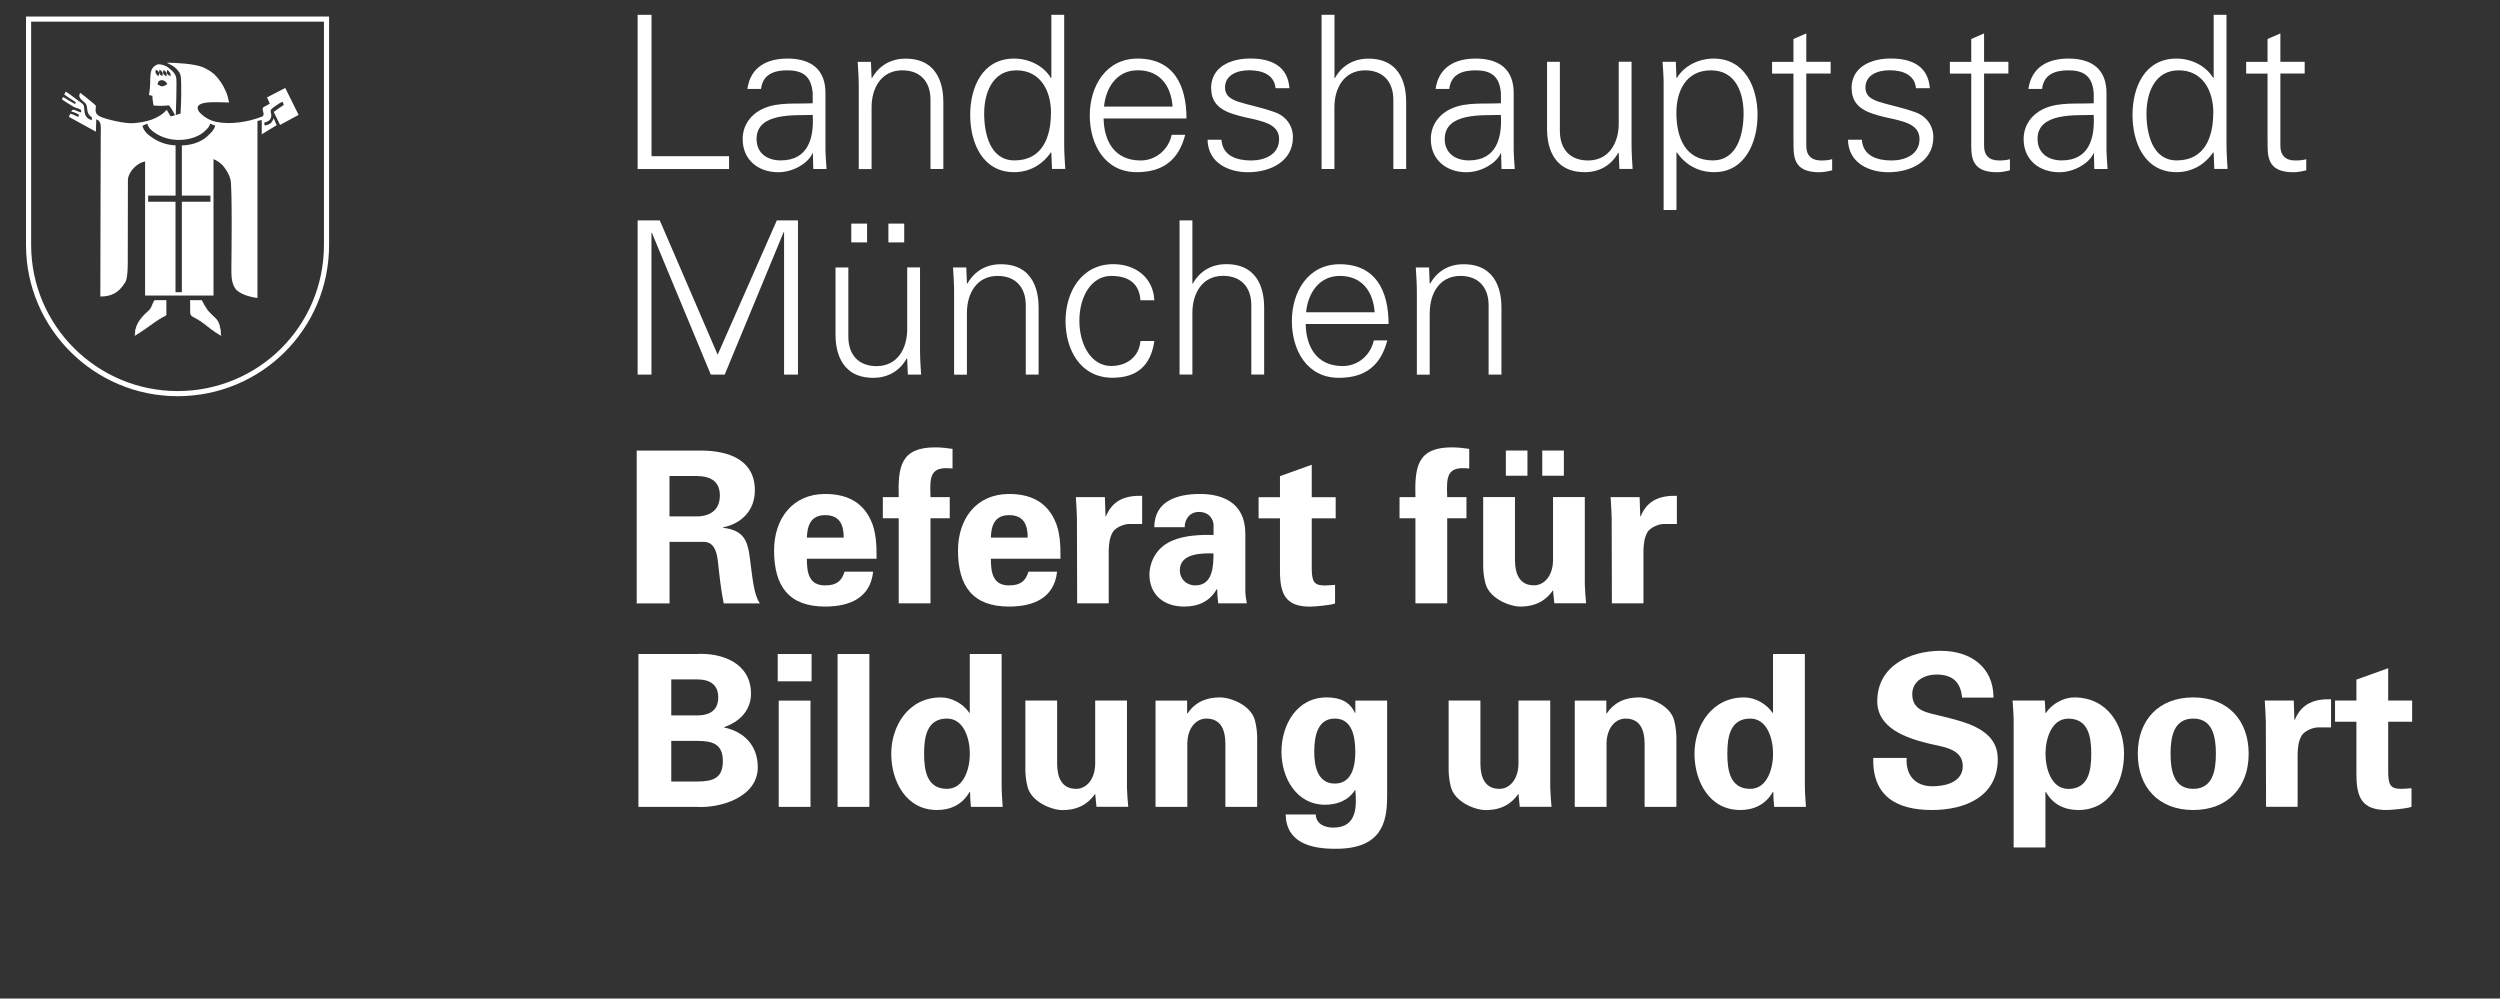 <?xml version="1.0" encoding="UTF-8"?>
<svg xmlns="http://www.w3.org/2000/svg" xmlns:xlink="http://www.w3.org/1999/xlink" id="a" viewBox="0 0 350.83 140.13">
  <rect x="0" y="0" width="350.83" height="140.13" fill="#333333" stroke="none"/>
  <defs>
    <style>.s{clip-path:url(#j);}.s,.t,.u,.v,.w,.x,.y,.z,.aa,.ab,.ac,.ad,.ae,.af,.ag,.ah,.ai,.aj,.ak,.al{fill:none;}.t{clip-path:url(#r);}.am,.an{fill:#fff;}.u{clip-path:url(#l);}.v{clip-path:url(#e);}.an{fill-rule:evenodd;}.w{clip-path:url(#p);}.x{clip-path:url(#i);}.y{clip-path:url(#c);}.z{clip-path:url(#b);}.aa{clip-path:url(#k);}.ab{clip-path:url(#f);}.ac{stroke-width:.09px;}.ac,.ag{stroke:#fff;stroke-miterlimit:3.86;}.ad{clip-path:url(#q);}.ae{clip-path:url(#d);}.af{clip-path:url(#n);}.ag{stroke-width:.72px;}.ai{clip-path:url(#h);}.aj{clip-path:url(#m);}.ak{clip-path:url(#o);}.al{clip-path:url(#g);}</style>
    <clipPath id="b">
      <rect class="ah" x="2.02" y="1.92" width="321.63" height="58.13"></rect>
    </clipPath>
    <clipPath id="c">
      <rect class="ah" x="2.02" y="1.92" width="321.63" height="58.13"></rect>
    </clipPath>
    <clipPath id="d">
      <rect class="ah" x="2.02" y="1.92" width="321.63" height="58.13"></rect>
    </clipPath>
    <clipPath id="e">
      <rect class="ah" x="2.02" y="1.92" width="321.63" height="58.13"></rect>
    </clipPath>
    <clipPath id="f">
      <rect class="ah" x="2.02" y="1.92" width="321.63" height="58.13"></rect>
    </clipPath>
    <clipPath id="g">
      <rect class="ah" x="2.02" y="1.92" width="321.63" height="58.13"></rect>
    </clipPath>
    <clipPath id="h">
      <rect class="ah" x="2.02" y="1.92" width="321.63" height="58.13"></rect>
    </clipPath>
    <clipPath id="i">
      <rect class="ah" x="2.02" y="1.92" width="321.63" height="58.13"></rect>
    </clipPath>
    <clipPath id="j">
      <rect class="ah" x="2.02" y="1.92" width="321.63" height="58.13"></rect>
    </clipPath>
    <clipPath id="k">
      <rect class="ah" x="2.02" y="1.92" width="321.63" height="58.13"></rect>
    </clipPath>
    <clipPath id="l">
      <rect class="ah" x="2.02" y="1.92" width="321.63" height="58.13"></rect>
    </clipPath>
    <clipPath id="m">
      <rect class="ah" x="2.02" y="1.92" width="321.63" height="58.13"></rect>
    </clipPath>
    <clipPath id="n">
      <rect class="ah" x="2.02" y="1.92" width="321.63" height="58.13"></rect>
    </clipPath>
    <clipPath id="o">
      <rect class="ah" x="2.02" y="1.92" width="321.63" height="58.13"></rect>
    </clipPath>
    <clipPath id="p">
      <rect class="ah" x="2.02" y="1.92" width="321.63" height="58.13"></rect>
    </clipPath>
    <clipPath id="q">
      <rect class="ah" x="2.02" y="1.92" width="321.63" height="58.13"></rect>
    </clipPath>
    <clipPath id="r">
      <rect class="ah" width="350.83" height="140.13"></rect>
    </clipPath>
  </defs>
  <g class="z">
    <polyline class="am" points="91.42 52.57 91.42 32.67 91.48 32.67 99.75 52.57 101.7 52.57 109.97 32.58 110.03 32.58 110.03 52.57 111.98 52.57 111.98 30.93 109.01 30.93 100.71 49.78 92.59 30.93 89.48 30.93 89.48 52.57 91.42 52.57"></polyline>
  </g>
  <path class="an" d="m124.67,34.02h2.22v-2.64h-2.22v2.64Zm-5.21,0h2.22v-2.64h-2.22v2.64Zm7.85,12.17c0,2.7-1.35,5.19-4.31,5.19-2.46,0-3.95-1.53-3.95-4.14v-9.71h-1.8v9.41c0,1.74.39,6.08,5.3,6.08,1.95,0,3.66-.87,4.7-2.73l.06.06.09,2.22h1.86c-.06-1.02-.15-2.22-.15-3.39v-11.66h-1.8v8.66"></path>
  <g class="y">
    <path class="am" d="m135.69,43.91c0-2.7,1.35-5.19,4.31-5.19,2.46,0,3.95,1.53,3.95,4.14v9.71h1.8v-9.41c0-1.74-.39-6.08-5.3-6.08-1.95,0-3.65.87-4.7,2.73l-.06-.06-.09-2.22h-1.86c.06,1.02.15,2.22.15,3.39v11.66h1.8v-8.66"></path>
  </g>
  <path class="am" d="m161.99,42.14c-.15-3.21-2.67-5.07-5.75-5.07-4.47,0-6.71,3.9-6.71,7.97s2.1,7.97,6.59,7.97c3.42,0,5.39-1.71,5.87-5.16h-1.95c-.15,2.07-1.77,3.51-4.1,3.51-2.76,0-4.47-2.91-4.47-6.35s1.71-6.29,4.47-6.29c2.49,0,3.95,1.11,4.1,3.42h1.95"></path>
  <g class="ae">
    <path class="am" d="m167.33,30.93h-1.8v21.63h1.8v-8.66c0-2.7,1.35-5.19,4.31-5.19,2.46,0,3.96,1.53,3.96,4.14v9.71h1.8v-9.41c0-1.74-.39-6.08-5.31-6.08-1.95,0-3.66.87-4.7,2.73h-.06v-8.87"></path>
  </g>
  <path class="an" d="m194.86,45.47c0-4.7-1.83-8.39-6.86-8.39-4.46,0-6.71,3.9-6.71,7.97s2.1,7.97,6.59,7.97c3.63,0,5.87-1.65,6.8-5.25h-1.89c-.45,2.07-2.22,3.6-4.35,3.6-3.68,0-5.15-2.7-5.21-5.9h11.63Zm-11.57-1.65c.24-2.64,1.8-5.1,4.73-5.1,3.12,0,4.68,2.19,4.89,5.1h-9.62"></path>
  <g class="v">
    <path class="am" d="m200.64,43.91c0-2.7,1.35-5.19,4.31-5.19,2.46,0,3.95,1.53,3.95,4.14v9.71h1.8v-9.41c0-1.74-.39-6.08-5.31-6.08-1.95,0-3.65.87-4.7,2.73l-.06-.06-.09-2.22h-1.86c.06,1.02.15,2.22.15,3.39v11.66h1.8v-8.66"></path>
  </g>
  <polyline class="am" points="102.31 23.72 102.31 21.92 91.43 21.92 91.43 2.08 89.48 2.08 89.48 23.72 102.31 23.72"></polyline>
  <g class="ab">
    <path class="an" d="m106.17,19.52c0-3.78,5.33-3.3,7.88-3.39.18,3.15-.57,6.38-4.49,6.38-1.83,0-3.39-.96-3.39-3h0Zm7.88-5.03c-2.19.12-4.79-.18-6.8.69-1.8.75-3.03,2.31-3.03,4.34,0,2.94,2.22,4.65,5,4.65,2.04,0,4.04-1.2,4.7-2.46l.09-.21h.06l.06,2.22h1.86c-.06-1.02-.18-2.22-.15-3.39v-7.13c.06-3.45-2.01-4.98-5.33-4.98-2.88,0-5.18,1.17-5.63,4.26h1.92c.24-2.04,1.8-2.61,3.68-2.61,2.13,0,3.39.78,3.57,3.24v1.38"></path>
  </g>
  <path class="am" d="m122.31,15.06c0-2.7,1.35-5.19,4.32-5.19,2.46,0,3.95,1.53,3.95,4.14v9.71h1.8v-9.41c0-1.74-.39-6.08-5.3-6.08-1.95,0-3.66.87-4.71,2.73l-.06-.06-.09-2.22h-1.86c.06,1.02.15,2.22.15,3.39v11.66h1.8v-8.66"></path>
  <g class="al">
    <path class="an" d="m147.48,15.83c0,3.42-1.2,6.68-5.12,6.68-3.45,0-4.25-3.81-4.25-6.59s1.11-6.05,4.52-6.05,4.86,2.91,4.86,5.96h0Zm.15,7.88h1.86c-.06-1.02-.15-2.22-.15-3.39V2.08h-1.8v8.81l-.06.06c-1.05-1.77-3.15-2.73-5.16-2.73-4.46,0-6.17,4.02-6.17,7.91s1.71,8.03,6.17,8.03c2.1,0,3.93-.99,5.16-2.79l.06.12.09,2.22"></path>
  </g>
  <path class="an" d="m166.5,16.61c0-4.7-1.83-8.39-6.86-8.39-4.46,0-6.71,3.9-6.71,7.97s2.1,7.97,6.59,7.97c3.63,0,5.87-1.65,6.8-5.24h-1.89c-.45,2.07-2.22,3.6-4.35,3.6-3.68,0-5.15-2.7-5.21-5.9h11.63Zm-11.57-1.65c.24-2.64,1.8-5.1,4.73-5.1,3.12,0,4.68,2.19,4.89,5.1h-9.62"></path>
  <g class="ai">
    <path class="am" d="m169.97,12.42c0,2.79,2.4,3.48,4.76,4.04,2.4.54,4.77.9,4.77,3.06s-2.01,3-3.93,3c-2.04,0-4.01-.66-4.16-2.91h-1.95c.06,3.33,3.06,4.56,5.66,4.56,3.18,0,6.32-1.53,6.32-4.92,0-1.62-.99-2.97-2.55-3.51-4.08-1.44-6.98-1.23-6.98-3.45,0-1.77,1.71-2.43,3.38-2.43,1.86,0,3.54.63,3.71,2.52h1.95c-.24-3.18-2.64-4.17-5.49-4.17-2.63,0-5.51,1.08-5.51,4.2"></path>
  </g>
  <path class="am" d="m187.26,2.08h-1.8v21.64h1.8v-8.66c0-2.7,1.35-5.19,4.32-5.19,2.45,0,3.95,1.53,3.95,4.14v9.71h1.8v-9.41c0-1.74-.39-6.08-5.3-6.08-1.95,0-3.66.87-4.7,2.73h-.06V2.08"></path>
  <g class="x">
    <path class="an" d="m202.74,19.52c0-3.78,5.34-3.3,7.88-3.39.18,3.15-.57,6.38-4.49,6.38-1.83,0-3.39-.96-3.39-3h0Zm7.88-5.03c-2.19.12-4.8-.18-6.8.69-1.8.75-3.03,2.31-3.03,4.34,0,2.94,2.22,4.65,5,4.65,2.04,0,4.04-1.2,4.71-2.46l.09-.21h.06l.06,2.22h1.86c-.06-1.02-.18-2.22-.15-3.39v-7.13c.06-3.45-2.01-4.98-5.33-4.98-2.88,0-5.18,1.17-5.63,4.26h1.92c.24-2.04,1.8-2.61,3.69-2.61,2.13,0,3.38.78,3.56,3.24v1.38"></path>
  </g>
  <path class="am" d="m227.16,17.33c0,2.7-1.35,5.19-4.31,5.19-2.46,0-3.95-1.53-3.95-4.14v-9.71h-1.8v9.41c0,1.74.39,6.08,5.3,6.08,1.95,0,3.65-.87,4.7-2.73l.06.06.09,2.22h1.86c-.06-1.02-.15-2.22-.15-3.39v-11.66h-1.8v8.66"></path>
  <g class="s">
    <path class="an" d="m235.25,15.83c0-3.06,1.35-5.96,4.85-5.96s4.58,3.18,4.58,6.05-.87,6.59-4.31,6.59c-3.92,0-5.12-3.27-5.12-6.68h0Zm0,5.54h.06c1.23,1.8,3.06,2.79,5.24,2.79,4.38,0,6.09-4.26,6.09-8.03s-1.71-7.91-6.17-7.91c-2.01,0-4.11.96-5.15,2.73l-.06-.06-.09-2.22h-1.86c.05,1.02.18,2.22.15,3.39v17.41h1.8v-8.09"></path>
  </g>
  <path class="am" d="m251.69,19.7c0,2.04-.21,4.47,3.59,4.47.6,0,1.26-.12,1.83-.27v-1.56c-.48.15-1.02.18-1.56.18-1.38,0-2.1-.75-2.07-2.13v-10.07h3.42v-1.65h-3.42v-3.98l-1.8.78v3.21h-3v1.65h3v9.38"></path>
  <g class="aa">
    <path class="am" d="m259.85,12.42c0,2.79,2.4,3.48,4.76,4.04,2.4.54,4.76.9,4.76,3.06s-2.01,3-3.93,3c-2.04,0-4.01-.66-4.16-2.91h-1.95c.06,3.33,3.06,4.56,5.66,4.56,3.17,0,6.32-1.53,6.32-4.92,0-1.62-.99-2.97-2.55-3.51-4.08-1.44-6.98-1.23-6.98-3.45,0-1.77,1.71-2.43,3.38-2.43,1.86,0,3.54.63,3.71,2.52h1.95c-.24-3.18-2.64-4.17-5.48-4.17-2.64,0-5.51,1.08-5.51,4.2"></path>
  </g>
  <path class="am" d="m276.63,19.7c0,2.04-.21,4.47,3.6,4.47.6,0,1.26-.12,1.83-.27v-1.56c-.48.15-1.02.18-1.56.18-1.38,0-2.1-.75-2.07-2.13v-10.07h3.41v-1.65h-3.41v-3.98l-1.8.78v3.21h-3v1.65h3v9.38"></path>
  <g class="u">
    <path class="an" d="m285.93,19.52c0-3.78,5.33-3.3,7.88-3.39.18,3.15-.57,6.38-4.49,6.38-1.83,0-3.38-.96-3.38-3h0Zm7.88-5.03c-2.19.12-4.79-.18-6.8.69-1.8.75-3.03,2.31-3.03,4.34,0,2.94,2.22,4.65,5.01,4.65,2.04,0,4.04-1.2,4.7-2.46l.09-.21h.06l.06,2.22h1.86c-.06-1.02-.18-2.22-.15-3.39v-7.13c.06-3.45-2.01-4.98-5.33-4.98-2.88,0-5.18,1.17-5.63,4.26h1.92c.24-2.04,1.8-2.61,3.69-2.61,2.13,0,3.39.78,3.56,3.24v1.38"></path>
  </g>
  <path class="an" d="m310.59,15.83c0,3.42-1.2,6.68-5.12,6.68-3.45,0-4.25-3.81-4.25-6.59s1.11-6.05,4.52-6.05,4.86,2.91,4.86,5.96h0Zm.15,7.88h1.86c-.06-1.02-.15-2.22-.15-3.39V2.08h-1.8v8.81l-.06.06c-1.05-1.77-3.15-2.73-5.16-2.73-4.46,0-6.17,4.02-6.17,7.91s1.71,8.03,6.17,8.03c2.1,0,3.93-.99,5.16-2.79l.06.12.09,2.22"></path>
  <g class="aj">
    <path class="am" d="m318.22,19.7c0,2.04-.21,4.47,3.59,4.47.6,0,1.26-.12,1.83-.27v-1.56c-.48.15-1.02.18-1.56.18-1.38,0-2.1-.75-2.07-2.13v-10.07h3.41v-1.65h-3.41v-3.98l-1.8.78v3.21h-3v1.65h3v9.38"></path>
  </g>
  <g class="af">
    <path class="ag" d="m4.01,2.68h41.81v31.69c0,11.63-9.37,20.86-20.89,20.87-11.52,0-20.92-9.35-20.92-20.87V2.68h0Z"></path>
  </g>
  <path class="am" d="m25.53,20.41c1.71-.05,3.01-.68,3.72-1.44.43-.39.81-.78.95-1.34l-.7-.27c-.14.45-.36.66-.71.99-.67.7-2.07,1.29-3.69,1.29-1.35,0-2.54-.44-3.29-.96-.57-.36-.96-.71-1.14-1.33l-.69.31c.2.73.76,1.26,1.43,1.68.78.54,1.84,1,3.23,1.06v7.05h-3.85v.86h3.84v12.69h.89v-12.69h4.01v-.86h-4.01v-7.05h0Zm-2.08-11.61c1.18,0,3.75.14,4.95.6,1.36.6,2.09,1.24,2.93,2.68.43.86.6,1.16.81,2.3-1.53,0-5.06-.39-4.3,1.16.09.21,1.1,1.31,2.55,1.57,1.87.39,4.38.04,6.33-.73.67-.26-.18-1.09.29-1.36,0,0,.33-.17.85-.47-.13-.34-.25-.56-.39-.88l2.56-1.33,1.87,3.78-2.6,1.41-.89-1.82c.53-.41.52-.39,1.41-.98-.04-.17-.08-.28-.17-.45-.34.09-1.56.96-1.61,1.09-.17.38.1.58.02,1.01-.13.56-.47.67-.98.84,0,.17.04.27.09.4.64-.13,1.01-.34,1.22-1.03.25.44.21.6.46.96l-2.12,1.3v-2c-.17,0-.43.09-.6.13v24.83c-.9-.09-2.51-.5-3.11-1.31-.67-.99-.54-2.21-.54-3.82,0-.21.13-10.26-.13-11.46-.25-.93-.63-1.38-.93-1.81-.3-.43-.99-.91-1.46-1.08v19.14h-9.6v-18.82c-.61.15-.96.34-1.43.77-.6.56-.98,1.3-.98,1.85,0,0-.02,9.08-.02,11.46s-.26,2.8-.47,3.05c-.86,1.37-1.93,1.83-3.38,1.83,0-8.55.06-21.22.06-22.96,0-.84.13-1.66-.63-1.91,0,.6-.05,1.03-.05,1.74l-3.79-2.08c.06-.21.12-.23.2-.44.56.13.61.27,1.12.44,0-.04.1-.29.1-.29,0,0-.65-.43-1.08-.43.09-.21.08-.21.16-.25.25-.13.64.22,1.2.34.04-.17.04-.29,0-.33-.21-.22-.62-.24-1.05-.45-.14-.13-.86-.49-1.63-1.05.04-.17.08-.2.17-.33.21.13,1.23.77,1.66.99.04.04.13-.26.09-.26-.3-.26-.81-.47-1.61-1.1.09-.13.17-.22.22-.39.63.38,1.06.77,1.7,1.23.34.26.56.35.8.65.26.47-.2,1.74,1.16,2.13l.02-.4c-.9-.54-.51-1.38-.86-1.9-.21-.34-1.29-.81-.77-1.53.59.43,2.17,1.74,2.17,1.78.09.26-.3.98.42,1.44.73.47,3.88,1.16,4.89,1.03,1.61-.13,3.44-.51,4.64-1.87.21.26.46.88.59.92l1.36-.39c-.02-.05.09-1.34.09-2.67,0-2.08.02-2.56-.24-3.09-.44-.57-.6-.82-1.73-1.35"></path>
  <g class="ak">
    <path class="am" d="m21.77,42.16h1.53v2.04c-.09.13-.51.22-1.49.9-1.2.86-1.7,1.23-2.85,1.95,0-2.08,1.74-3.15,2.13-3.65.3-.38.43-1.16.68-1.24h0Z"></path>
  </g>
  <path class="ac" d="m21.77,42.16h1.53v2.04c-.09.13-.51.22-1.49.9-1.2.86-1.7,1.23-2.85,1.95,0-2.08,1.74-3.15,2.13-3.65.3-.38.43-1.16.68-1.24h0Z"></path>
  <g class="w">
    <path class="am" d="m26.71,42.16h1.57s.67,1.33,1.14,1.74c.86.98,1.4.81,1.57,3.15-.97-.56-1.49-.98-2.45-1.74-1.03-.77-1.5-.81-1.71-1.11-.13-.22-.1-.74-.12-2.04h0Z"></path>
  </g>
  <path class="ac" d="m26.71,42.16h1.57s.67,1.33,1.14,1.74c.86.98,1.4.81,1.57,3.15-.97-.56-1.49-.98-2.45-1.74-1.03-.77-1.5-.81-1.71-1.11-.13-.22-.1-.74-.12-2.04h0Z"></path>
  <g class="ad">
    <path class="an" d="m22.11,11.81v.05c.68.35.72.35,1.38-.06-.2-.38-.54-.63-.99-.52-.26.1-.35.25-.38.53h0Zm-.26-2.04c-.09.54.03.6.37.94.14-.39.24-.66-.37-.94h0Zm.54-.01c-.12.46-.09.69.41.92.03-.46.13-.54-.41-.92h0Zm.57.05c-.13.45-.13.61.41.92.03-.46.07-.58-.41-.92h0Zm.52-.02c-.15.49-.08.67.46.91.03-.46-.07-.51-.46-.91h0Zm-1.39-.74c.39-.09.87.08,1.27.26.53.34,1.23.92,1.36,1.55.13.38-.05,5.25-.05,5.25l-.1.06s-.54-1.07-.86-1.37c-.09-.05-.85.14-2.17,0-.09-.58-.15-.88-.15-1.36-.22-.05-.26-.05-.49-.1.45-2.21-.29-3.65,1.18-4.29"></path>
  </g>
  <g class="t">
    <path class="am" d="m93.95,84.68h-4.6v-21.45h9.12c3.68.03,7.46,1.22,7.46,5.58,0,2.79-1.81,4.64-4.46,5.2v.06c3.54.39,3.54,2.56,3.92,5.53.21,1.37.39,3.89,1.25,5.08h-5.08c-.39-1.9-.59-3.83-.8-5.76-.12-1.19-.42-2.82-1.93-2.88h-4.87v8.65Zm0-12.21h3.86c2.02-.03,3.21-1.04,3.21-2.94s-1.19-2.7-3.21-2.73h-3.86v5.67Z"></path>
    <path class="am" d="m113.23,78.41c0,1.93.27,3.74,2.56,3.74,1.54,0,2.32-.56,2.73-1.93h4.01c-.39,3.68-3.27,4.9-6.74,4.9-5.11,0-7.16-2.88-7.16-7.87,0-4.49,2.61-7.93,7.16-7.93,2.79,0,5.11.95,6.36,3.57.42.83.62,1.72.74,2.67.12.92.12,1.87.12,2.85h-9.77Zm5.17-2.97c0-1.63-.45-3.15-2.61-3.15-2.05,0-2.5,1.52-2.56,3.15h5.17Z"></path>
    <path class="am" d="m133.67,65.75c-3.15-.36-3.21,1.07-3.09,4.01h2.7v2.97h-2.7v11.94h-4.46v-11.94h-2.23v-2.97h2.23c-.12-4.25.27-6.98,5.11-6.98.8,0,1.63.09,2.44.21v2.76Z"></path>
    <path class="am" d="m139.05,78.41c0,1.93.27,3.74,2.55,3.74,1.54,0,2.32-.56,2.73-1.93h4.01c-.39,3.68-3.27,4.9-6.74,4.9-5.11,0-7.16-2.88-7.16-7.87,0-4.49,2.61-7.93,7.16-7.93,2.79,0,5.11.95,6.36,3.57.42.83.62,1.72.74,2.67.12.92.12,1.87.12,2.85h-9.77Zm5.17-2.97c0-1.63-.45-3.15-2.62-3.15-2.05,0-2.5,1.52-2.55,3.15h5.17Z"></path>
    <path class="am" d="m155.05,69.76l.09,2.7h.06c.95-2.35,2.85-2.94,5.08-2.88v3.95h-1.93c-.74.06-1.72.48-2.17,1.1-.48.83-.56,1.66-.59,2.64v7.4h-4.43l-.03-11.94c0-.62-.09-1.87-.15-2.97h4.07Z"></path>
    <path class="am" d="m161.98,73.98c.03-1.87.83-3.03,2.02-3.71,1.22-.71,2.79-.95,4.4-.95,3,0,6.36,1.1,6.36,5.58v8.14c.03.74.15,1.19.21,1.63h-4.01c-.09-.68-.15-1.37-.15-1.99h-.06c-1.01,1.72-2.55,2.44-4.58,2.44-2.79,0-4.87-1.6-4.87-4.52,0-1.04.48-3.56,3.18-4.72,1.78-.77,4.04-.86,5.82-.8v-1.4c0-.62-.48-1.84-2.05-1.84s-2.05,1.46-1.99,2.14h-4.28Zm3.59,6.03c0,1.25.92,2.14,2.17,2.14,2.47,0,2.55-2.73,2.55-4.49-1.54-.03-4.72-.06-4.72,2.35Z"></path>
    <path class="am" d="m179.62,69.76v-2.94l4.46-1.6v4.55h3.36v2.97h-3.36v6.92c0,1.96.3,2.5,1.84,2.5.48,0,.95-.06,1.43-.09v2.61c-.5.24-2.88.45-3.51.45-3.48,0-4.22-1.81-4.22-5.05v-7.34h-3v-2.97h3Z"></path>
    <path class="am" d="m206.18,65.75c-3.15-.36-3.21,1.07-3.09,4.01h2.7v2.97h-2.7v11.94h-4.46v-11.94h-2.23v-2.97h2.23c-.12-4.25.27-6.98,5.11-6.98.8,0,1.63.09,2.44.21v2.76Z"></path>
    <path class="am" d="m217.94,82.83c-.95,1.37-2.35,2.29-4.6,2.29-1.49,0-4.37-1.13-4.9-3.3-.24-.92-.3-1.87-.3-2.38v-9.69h4.46v8.94c.03,1.6.48,3.45,2.67,3.45,1.4,0,2.62-1.28,2.67-3.45v-8.94h4.46v12.24c.03.89.09,1.78.18,2.67h-4.46l-.18-1.84Zm-6.62-16.07v-3.54h3.03v3.54h-3.03Zm5.11,0v-3.54h3.03v3.54h-3.03Z"></path>
    <path class="am" d="m230.09,69.76l.09,2.7h.06c.95-2.35,2.85-2.94,5.08-2.88v3.95h-1.93c-.74.06-1.72.48-2.17,1.1-.48.83-.56,1.66-.59,2.64v7.4h-4.43l-.03-11.94c0-.62-.09-1.87-.15-2.97h4.07Z"></path>
    <path class="am" d="m89.59,113.23v-21.45h8.05c3.83-.24,7.75,1.37,7.75,5.56,0,2.35-1.63,3.98-3.77,4.69v.06c2.7.56,4.72,2.44,4.72,5.58,0,4.25-5.35,5.79-8.65,5.56h-8.11Zm8.2-12.83c1.93,0,3-.8,3-2.53s-1.07-2.53-3-2.53h-3.59v5.05h3.59Zm0,9.27c2.17,0,3.65-.39,3.65-2.85s-1.49-2.85-3.65-2.85h-3.59v5.7h3.59Z"></path>
    <path class="am" d="m113.89,91.78v3.83h-4.75v-3.83h4.75Zm-.15,6.54v14.91h-4.46v-14.91h4.46Z"></path>
    <path class="am" d="m122,91.78v21.45h-4.46v-21.45h4.46Z"></path>
    <path class="am" d="m136.1,91.78h4.46v18.48c0,.98.09,1.99.15,2.97h-4.46c-.06-.71-.12-1.4-.12-2.11h-.06c-.98,1.75-2.64,2.55-4.58,2.55-4.37,0-6.42-4.07-6.42-7.9s2.35-7.9,6.98-7.9c1.54,0,3.15.92,3.98,2.17h.06v-8.26Zm-3.21,18.92c2.41,0,3.21-2.88,3.21-4.93s-.8-4.93-3.21-4.93c-2.85,0-3.21,2.64-3.21,4.93s.36,4.93,3.21,4.93Z"></path>
    <path class="am" d="m153.69,111.39c-.95,1.37-2.35,2.29-4.6,2.29-1.49,0-4.37-1.13-4.9-3.3-.24-.92-.3-1.87-.3-2.38v-9.69h4.46v8.94c.03,1.6.48,3.45,2.67,3.45,1.4,0,2.62-1.28,2.67-3.45v-8.94h4.46v12.24c.03.89.09,1.78.18,2.67h-4.46l-.18-1.84Z"></path>
    <path class="am" d="m166.58,100.04l.06.09c.92-1.37,2.32-2.26,4.58-2.26,1.49,0,4.37,1.1,4.9,3.27.24.92.3,1.87.3,2.38v9.71h-4.46v-8.97c-.03-1.6-.48-3.42-2.67-3.42-1.4,0-2.61,1.25-2.67,3.42v8.97h-4.46v-14.91h4.43v1.72Z"></path>
    <path class="am" d="m194.65,111.89c0,3.48-.77,7.28-7.31,7.22-3.3,0-6.83-.8-6.92-4.81h4.22c.06,1.34,1.25,1.84,2.47,1.84,3.39,0,3.27-3.09,3.09-5.26h-.06c-.92,1.46-2.5,2.05-4.19,2.05-4.04,0-6.12-3.8-6.12-7.43,0-3.8,2.17-7.63,6.33-7.63,1.99,0,3.27.65,3.98,2.17h.06v-1.72h4.46v13.58Zm-7.34-1.93c2.44,0,2.88-2.5,2.88-4.43,0-2.2-.45-4.69-2.88-4.69s-2.88,2.5-2.88,4.69c0,1.93.45,4.43,2.88,4.43Z"></path>
    <path class="am" d="m213.09,111.39c-.95,1.37-2.35,2.29-4.6,2.29-1.49,0-4.37-1.13-4.9-3.3-.24-.92-.3-1.87-.3-2.38v-9.69h4.46v8.94c.03,1.6.48,3.45,2.67,3.45,1.4,0,2.62-1.28,2.67-3.45v-8.94h4.46v12.24c.03.89.09,1.78.18,2.67h-4.46l-.18-1.84Z"></path>
    <path class="am" d="m225.41,100.04l.06.09c.92-1.37,2.32-2.26,4.58-2.26,1.49,0,4.37,1.1,4.9,3.27.24.92.3,1.87.3,2.38v9.71h-4.46v-8.97c-.03-1.6-.48-3.42-2.67-3.42-1.4,0-2.61,1.25-2.67,3.42v8.97h-4.46v-14.91h4.43v1.72Z"></path>
    <path class="am" d="m248.82,91.78h4.46v18.48c0,.98.09,1.99.15,2.97h-4.46c-.06-.71-.12-1.4-.12-2.11h-.06c-.98,1.75-2.64,2.55-4.58,2.55-4.37,0-6.42-4.07-6.42-7.9s2.35-7.9,6.98-7.9c1.54,0,3.15.92,3.98,2.17h.06v-8.26Zm-3.21,18.92c2.41,0,3.21-2.88,3.21-4.93s-.8-4.93-3.21-4.93c-2.85,0-3.21,2.64-3.21,4.93s.36,4.93,3.21,4.93Z"></path>
    <path class="am" d="m275.34,97.9c-.18-2.17-1.34-3.24-3.57-3.24-1.69,0-3.42.89-3.42,2.76,0,2.32,2.08,2.58,3.92,3.03,3.27.83,8.08,1.75,8.08,6.06,0,5.32-4.63,7.16-9.24,7.16-4.9,0-8.38-1.9-8.23-7.31h4.69c-.18,2.38,1.19,3.98,3.59,3.98,1.84,0,4.28-.56,4.28-2.85,0-2.53-3.06-2.7-4.9-3.18-3-.74-7.1-2.11-7.1-5.91,0-4.9,4.52-7.07,8.91-7.07,4.16,0,7.4,2.26,7.4,6.57h-4.43Z"></path>
    <path class="am" d="m287.05,100.04h.06c.83-1.25,2.44-2.17,3.98-2.17,4.63,0,6.98,3.89,6.98,7.9s-2.05,7.9-6.42,7.9c-1.93,0-3.59-.8-4.55-2.55h-.06v7.81h-4.46v-17.65c0-.98-.09-1.99-.15-2.97h4.52l.09,1.72Zm3.21,10.67c2.85,0,3.21-2.64,3.21-4.93s-.36-4.93-3.21-4.93c-2.41,0-3.21,2.88-3.21,4.93s.8,4.93,3.21,4.93Z"></path>
    <path class="am" d="m307.78,113.67c-4.87,0-7.78-3.21-7.78-7.9s2.91-7.9,7.78-7.9,7.78,3.21,7.78,7.9-2.91,7.9-7.78,7.9Zm0-2.97c2.73,0,3.18-2.55,3.18-4.93s-.45-4.93-3.18-4.93-3.18,2.55-3.18,4.93.45,4.93,3.18,4.93Z"></path>
    <path class="am" d="m321.89,98.31l.09,2.7h.06c.95-2.35,2.85-2.94,5.08-2.88v3.95h-1.93c-.74.06-1.72.48-2.17,1.1-.48.83-.56,1.66-.59,2.64v7.4h-4.43l-.03-11.94c0-.62-.09-1.87-.15-2.97h4.07Z"></path>
    <path class="am" d="m330.68,98.31v-2.94l4.46-1.6v4.54h3.36v2.97h-3.36v6.92c0,1.96.3,2.5,1.84,2.5.48,0,.95-.06,1.43-.09v2.61c-.5.24-2.88.45-3.51.45-3.48,0-4.22-1.81-4.22-5.05v-7.34h-3v-2.97h3Z"></path>
  </g>
</svg>
